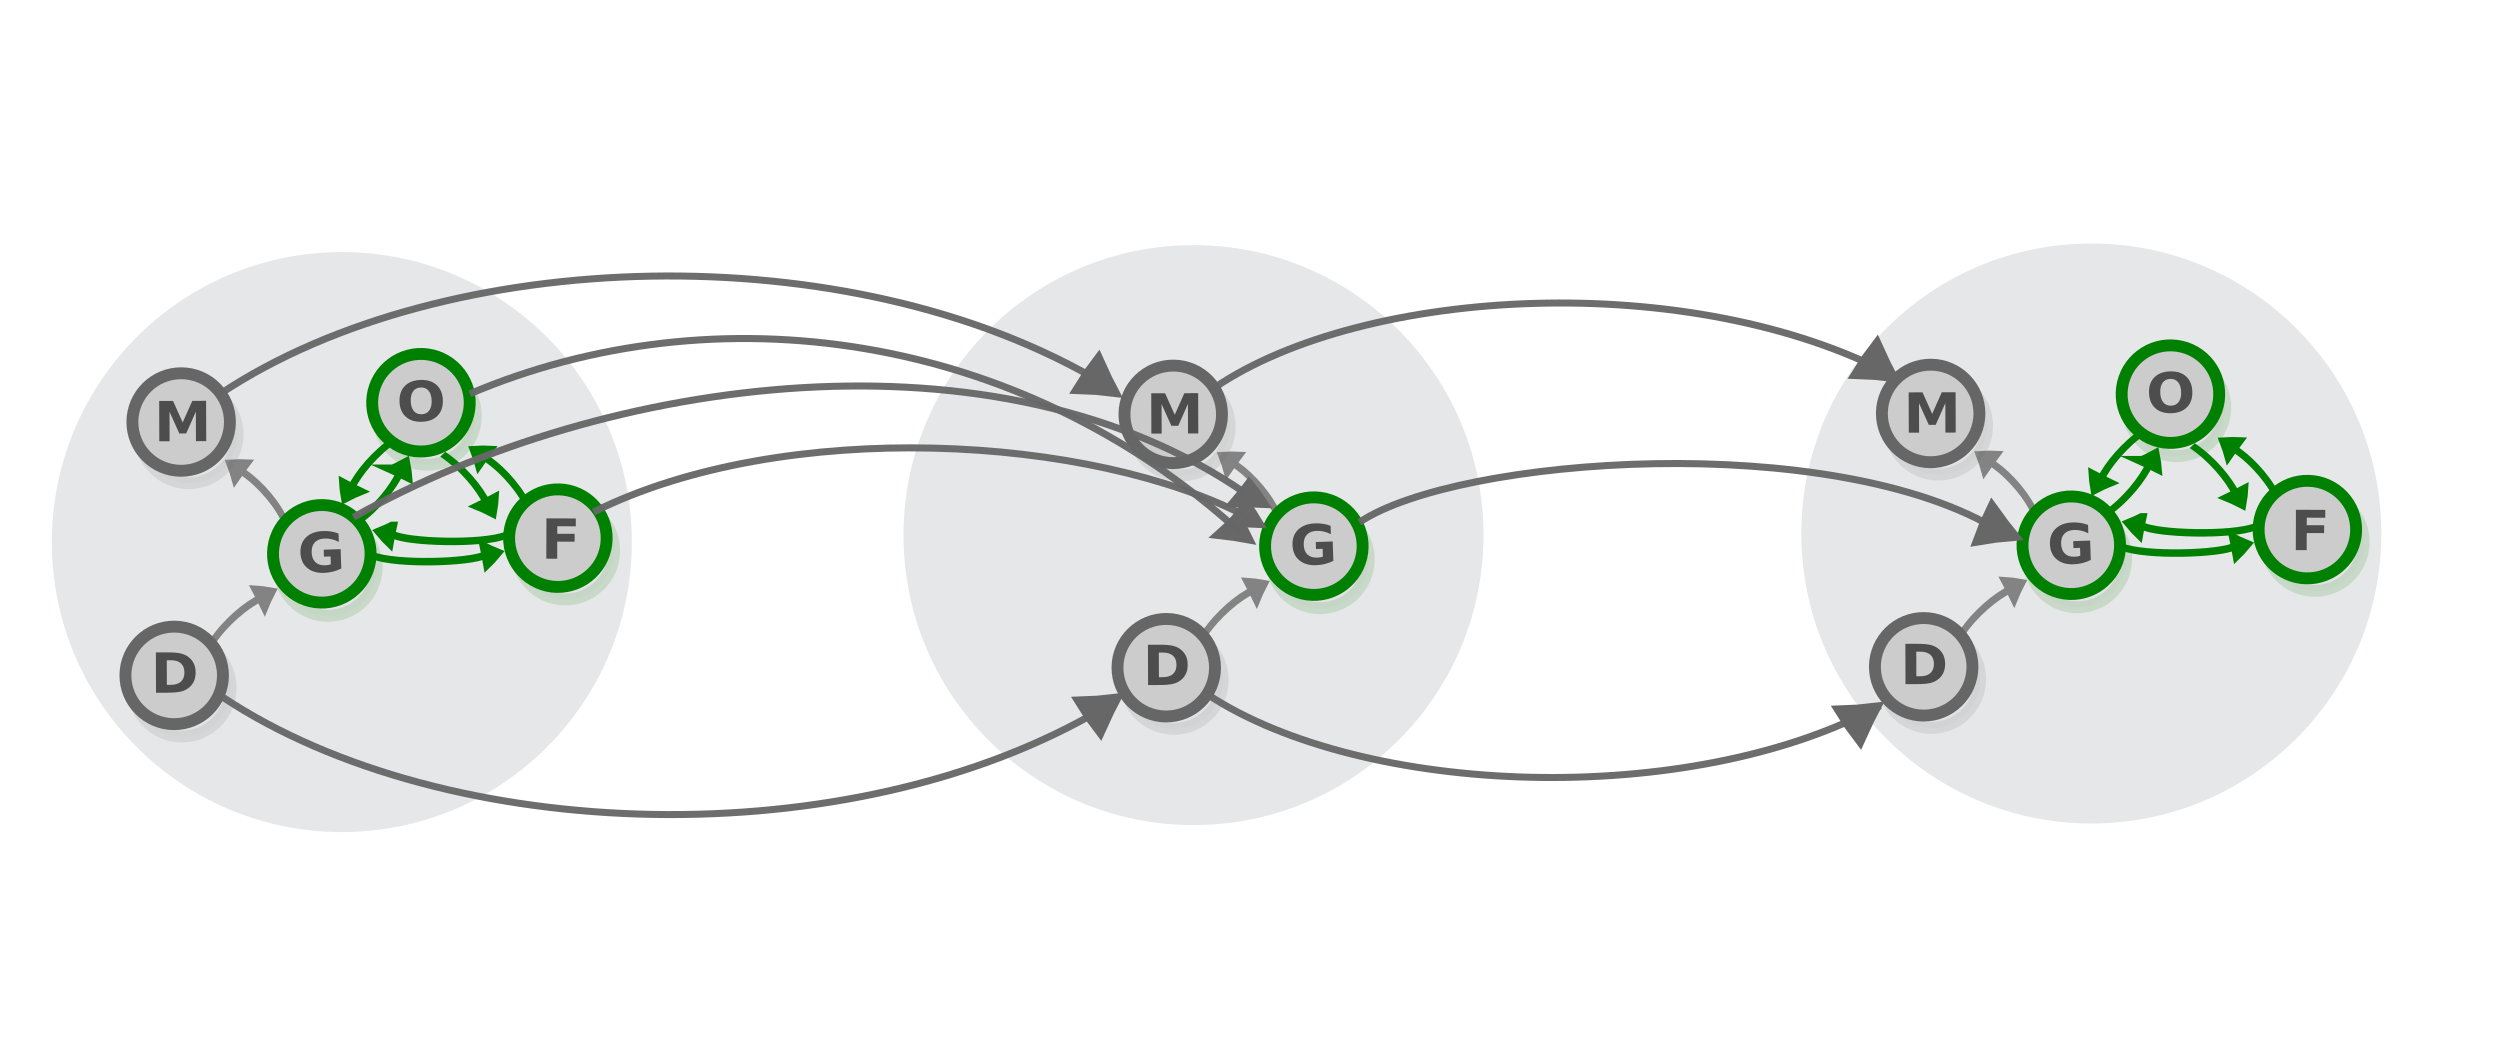 <?xml version="1.0" encoding="UTF-8" standalone="no"?>
<svg
   viewBox="0 0 595.3 250"
   version="1.1"
   id="svg3397"
   sodipodi:docname="equivalent_orders_composite.svg"
   inkscape:version="1.2.2 (b0a8486541, 2022-12-01)"
   width="595.3"
   height="250"
   xmlns:inkscape="http://www.inkscape.org/namespaces/inkscape"
   xmlns:sodipodi="http://sodipodi.sourceforge.net/DTD/sodipodi-0.dtd"
   xmlns="http://www.w3.org/2000/svg"
   xmlns:svg="http://www.w3.org/2000/svg"
   xmlns:rdf="http://www.w3.org/1999/02/22-rdf-syntax-ns#"
   xmlns:cc="http://creativecommons.org/ns#"
   xmlns:dc="http://purl.org/dc/elements/1.1/">
  <defs
     id="defs3401" />
  <sodipodi:namedview
     pagecolor="#ffffff"
     bordercolor="#666666"
     borderopacity="1"
     objecttolerance="10"
     gridtolerance="10"
     guidetolerance="10"
     inkscape:pageopacity="0"
     inkscape:pageshadow="2"
     inkscape:window-width="1080"
     inkscape:window-height="1853"
     id="namedview3399"
     showgrid="false"
     inkscape:zoom="1.3982719"
     inkscape:cx="158.40982"
     inkscape:cy="-56.140726"
     inkscape:window-x="0"
     inkscape:window-y="0"
     inkscape:window-maximized="1"
     inkscape:current-layer="svg3397"
     inkscape:document-rotation="0"
     showguides="true"
     inkscape:guide-bbox="true"
     inkscape:showpageshadow="2"
     inkscape:pagecheckerboard="0"
     inkscape:deskcolor="#d1d1d1"
     inkscape:lockguides="false">
    <sodipodi:guide
       position="891.1,220.678"
       orientation="1,0"
       id="guide11839"
       inkscape:locked="false" />
  </sodipodi:namedview>
  <g
     id="g10207-7-1"
     transform="translate(-7.537,1.827)">
    <circle
       style="fill:#e6e7e8;stroke:none;stroke-width:1.679;stroke-miterlimit:10;stroke-dasharray:none;stroke-opacity:1"
       id="circle15601-9-4-4-5-5-7-0"
       cy="128.962"
       cx="86.438"
       r="69.055"
       transform="rotate(-1.117)" />
    <g
       inkscape:transform-center-y="-4.0174234"
       inkscape:transform-center-x="0.30959408"
       transform="matrix(-0.093,0.111,0.168,0.106,81.543,57.074)"
       id="g1482-7-0-25-1-3-6-3"
       style="display:inline;fill:#dddddd;stroke:#008000;stroke-width:6.389;stroke-miterlimit:10">
      <path
         d="m 315.1,101.79 c 10.682,-4.135 21.77,-7.738 33.127,-11.074 -8.518,-8.139 -17.577,-16.01 -27.178,-23.616 -2.04,12.119 -3.103,21.663 -5.949,34.69 z"
         transform="matrix(0.477,-0.029,0.032,0.429,147.58,197.367)"
         id="path1478-7-9-8-5-1-91-0"
         inkscape:connector-curvature="0"
         style="stroke:#008000;stroke-width:35.526" />
      <path
         d="m 197.036,89.49 c 39.237,-9.724 89.303,-9.828 120.462,-3.317"
         transform="matrix(0.896,0,0,0.817,18.384,154.236)"
         id="path1480-1-3-9-5-4-1-0"
         inkscape:connector-curvature="0"
         style="stroke:#008000;stroke-width:10.649;paint-order:markers fill stroke" />
    </g>
    <g
       inkscape:transform-center-y="-0.81848243"
       inkscape:transform-center-x="1.1752622"
       transform="matrix(-0.099,-0.1,-0.129,0.148,181.533,103.899)"
       id="g1482-7-0-7-0-3-9-4"
       style="display:inline;fill:#dddddd;stroke:#008000;stroke-width:6.389;stroke-miterlimit:10">
      <path
         d="m 315.1,101.79 c 10.682,-4.135 21.77,-7.738 33.127,-11.074 -8.518,-8.139 -17.577,-16.01 -27.178,-23.616 -2.04,12.119 -3.103,21.663 -5.949,34.69 z"
         transform="matrix(0.477,-0.029,0.032,0.429,147.58,197.367)"
         id="path1478-7-9-4-2-6-0-5"
         inkscape:connector-curvature="0"
         style="stroke:#008000;stroke-width:35.526" />
      <path
         d="m 197.036,89.49 c 39.237,-9.724 89.303,-9.828 120.462,-3.317"
         transform="matrix(0.896,0,0,0.817,18.384,154.236)"
         id="path1480-1-3-3-4-7-8-4"
         inkscape:connector-curvature="0"
         style="stroke:#008000;stroke-width:10.649;paint-order:markers fill stroke" />
    </g>
    <g
       id="g2749-4-5-7-9-2"
       style="fill:#cccccc;stroke:#008000"
       transform="matrix(0.468,0.063,-0.063,0.468,88.982,51.341)">
      <circle
         cx="55.441"
         cy="90.581"
         r="24.6"
         id="circle3369-5-0-4-88-4"
         style="opacity:0.13;fill:#cccccc;stroke:#008000;stroke-width:6;stroke-miterlimit:10" />
      <circle
         cx="51.508"
         cy="84.367"
         r="24.6"
         id="circle3383-6-3-4-0-9"
         style="fill:#cccccc;stroke:#008000;stroke-width:6;stroke-miterlimit:10" />
    </g>
    <g
       aria-label="O"
       transform="matrix(0.679,-0.023,0.022,0.65,138.276,68.148)"
       style="font-style:normal;font-weight:normal;font-size:20.26px;line-height:1.25;font-family:sans-serif;fill:#4d4d4d;fill-opacity:1;stroke:none;stroke-width:0.507"
       id="text2753-2-6-3-3-9">
      <path
         d="m -46.06,32.668 q -1.741,0 -2.701,1.286 -0.96,1.286 -0.96,3.621 0,2.325 0.96,3.611 0.96,1.286 2.701,1.286 1.751,0 2.711,-1.286 0.96,-1.286 0.96,-3.611 0,-2.335 -0.96,-3.621 -0.96,-1.286 -2.711,-1.286 z m 0,-2.76 q 3.561,0 5.579,2.038 2.018,2.038 2.018,5.629 0,3.581 -2.018,5.619 -2.018,2.038 -5.579,2.038 -3.551,0 -5.579,-2.038 -2.018,-2.038 -2.018,-5.619 0,-3.591 2.018,-5.629 2.028,-2.038 5.579,-2.038 z"
         style="font-style:normal;font-variant:normal;font-weight:bold;font-stretch:normal;font-family:sans-serif;-inkscape-font-specification:'sans-serif Bold';fill:#4d4d4d;stroke-width:0.507"
         id="path7561-7-9" />
    </g>
    <g
       inkscape:transform-center-y="-0.011436432"
       inkscape:transform-center-x="-1.3862396"
       transform="matrix(0.141,-0.004,-0.02,-0.196,85.269,175.57)"
       id="g1482-7-0-7-0-1-1-0-4"
       style="display:inline;fill:#dddddd;stroke:#008000;stroke-width:6.389;stroke-miterlimit:10">
      <path
         d="m 315.1,101.79 c 10.682,-4.135 21.77,-7.738 33.127,-11.074 -8.518,-8.139 -17.577,-16.01 -27.178,-23.616 -2.04,12.119 -3.103,21.663 -5.949,34.69 z"
         transform="matrix(0.477,-0.029,0.032,0.429,147.58,197.367)"
         id="path1478-7-9-4-2-0-8-6-9"
         inkscape:connector-curvature="0"
         style="stroke:#008000;stroke-width:35.526" />
      <path
         sodipodi:nodetypes="cc"
         d="m 110.144,227.961 c 38.392,-12.306 164.389,-11.893 189.813,-3.233"
         id="path1480-1-3-3-4-6-7-92-8"
         inkscape:connector-curvature="0"
         style="fill:none;stroke:#008000;stroke-width:9.112;paint-order:markers fill stroke" />
    </g>
    <g
       inkscape:transform-center-y="-4.0174244"
       inkscape:transform-center-x="-0.30959469"
       transform="matrix(0.093,0.111,-0.168,0.106,133.035,60.602)"
       id="g1482-7-0-25-1-3-7-1-1"
       style="display:inline;fill:#dddddd;stroke:#008000;stroke-width:6.389;stroke-miterlimit:10">
      <path
         d="m 315.1,101.79 c 10.682,-4.135 21.77,-7.738 33.127,-11.074 -8.518,-8.139 -17.577,-16.01 -27.178,-23.616 -2.04,12.119 -3.103,21.663 -5.949,34.69 z"
         transform="matrix(0.477,-0.029,0.032,0.429,147.58,197.367)"
         id="path1478-7-9-8-5-1-3-7-6"
         inkscape:connector-curvature="0"
         style="stroke:#008000;stroke-width:35.526" />
      <path
         d="m 197.036,89.49 c 39.237,-9.724 89.303,-9.828 120.462,-3.317"
         transform="matrix(0.896,0,0,0.817,18.384,154.236)"
         id="path1480-1-3-9-5-4-6-7-3"
         inkscape:connector-curvature="0"
         style="stroke:#008000;stroke-width:10.649;paint-order:markers fill stroke" />
    </g>
    <g
       inkscape:transform-center-y="-0.011428609"
       inkscape:transform-center-x="1.3862364"
       transform="matrix(-0.141,-0.004,0.02,-0.196,138.587,170.552)"
       id="g1482-7-0-7-0-1-1-3-9-9"
       style="display:inline;fill:#dddddd;stroke:#008000;stroke-width:6.389;stroke-miterlimit:10">
      <path
         d="m 315.1,101.79 c 10.682,-4.135 21.77,-7.738 33.127,-11.074 -8.518,-8.139 -17.577,-16.01 -27.178,-23.616 -2.04,12.119 -3.103,21.663 -5.949,34.69 z"
         transform="matrix(0.477,-0.029,0.032,0.429,147.58,197.367)"
         id="path1478-7-9-4-2-0-8-1-7-3"
         inkscape:connector-curvature="0"
         style="stroke:#008000;stroke-width:35.526" />
      <path
         sodipodi:nodetypes="cc"
         d="m 107.178,227.004 c 38.392,-12.306 164.389,-11.893 189.813,-3.233"
         id="path1480-1-3-3-4-6-7-9-6-3"
         inkscape:connector-curvature="0"
         style="fill:none;stroke:#008000;stroke-width:9.112;paint-order:markers fill stroke" />
    </g>
    <g
       transform="matrix(0.472,0.012,-0.012,0.472,117.081,85.879)"
       style="fill:#cccccc;stroke:#008000"
       id="g2749-7-7-2-4">
      <circle
         style="opacity:0.13;fill:#cccccc;stroke:#008000;stroke-width:6;stroke-miterlimit:10"
         id="circle3369-7-4-7-6"
         r="24.6"
         cy="90.581"
         cx="55.441" />
      <circle
         style="fill:#cccccc;stroke:#008000;stroke-width:6;stroke-miterlimit:10"
         id="circle3383-4-5-1-1"
         r="24.6"
         cy="84.367"
         cx="51.508" />
    </g>
    <g
       aria-label="F"
       transform="matrix(0.68,0.002,-0.002,0.65,138.276,68.148)"
       style="font-style:normal;font-weight:normal;font-size:20.26px;line-height:1.25;font-family:sans-serif;fill:#4d4d4d;fill-opacity:1;stroke:none;stroke-width:0.507"
       id="text2753-1-2-58-5">
      <path
         d="M -0.67,82.247 H 9.608 v 2.879 H 3.138 v 2.75 h 6.084 v 2.879 H 3.138 v 6.262 h -3.809 z"
         style="font-style:normal;font-variant:normal;font-weight:bold;font-stretch:normal;font-family:sans-serif;-inkscape-font-specification:'sans-serif Bold';fill:#4d4d4d;stroke-width:0.507"
         id="path7558-8-6" />
    </g>
    <g
       inkscape:transform-center-y="4.0125902"
       inkscape:transform-center-x="-0.43100546"
       transform="matrix(0.091,-0.113,-0.171,-0.102,113.688,167.705)"
       id="g1482-7-0-25-1-3-1-4-1"
       style="display:inline;fill:#dddddd;stroke:#008000;stroke-width:6.389;stroke-miterlimit:10">
      <path
         d="m 315.1,101.79 c 10.682,-4.135 21.77,-7.738 33.127,-11.074 -8.518,-8.139 -17.577,-16.01 -27.178,-23.616 -2.04,12.119 -3.103,21.663 -5.949,34.69 z"
         transform="matrix(0.477,-0.029,0.032,0.429,147.58,197.367)"
         id="path1478-7-9-8-5-1-0-5-7"
         inkscape:connector-curvature="0"
         style="stroke:#008000;stroke-width:35.526" />
      <path
         d="m 197.036,89.49 c 39.237,-9.724 89.303,-9.828 120.462,-3.317"
         transform="matrix(0.896,0,0,0.817,18.384,154.236)"
         id="path1480-1-3-9-5-4-4-6-2"
         inkscape:connector-curvature="0"
         style="stroke:#008000;stroke-width:10.649;paint-order:markers fill stroke" />
    </g>
    <g
       inkscape:transform-center-y="-0.81848696"
       inkscape:transform-center-x="1.1752643"
       transform="matrix(-0.099,-0.1,-0.129,0.148,123.555,107.146)"
       id="g1482-7-0-7-0-1-9-5-2"
       style="display:inline;fill:#dddddd;stroke:#838383;stroke-width:6.389;stroke-miterlimit:10">
      <path
         d="m 315.1,101.79 c 10.682,-4.135 21.77,-7.738 33.127,-11.074 -8.518,-8.139 -17.577,-16.01 -27.178,-23.616 -2.04,12.119 -3.103,21.663 -5.949,34.69 z"
         transform="matrix(0.477,-0.029,0.032,0.429,147.58,197.367)"
         id="path1478-7-9-4-2-0-1-68-9"
         inkscape:connector-curvature="0"
         style="stroke-width:35.526" />
      <path
         d="m 197.036,89.49 c 39.237,-9.724 89.303,-9.828 120.462,-3.317"
         transform="matrix(0.896,0,0,0.817,18.384,154.236)"
         id="path1480-1-3-3-4-6-9-4-2"
         inkscape:connector-curvature="0"
         style="stroke-width:10.649;paint-order:markers fill stroke" />
    </g>
    <g
       id="g2749-2-6-8-8"
       style="fill:#cccccc;stroke:#666666"
       transform="matrix(0.472,0.004,-0.004,0.472,26.701,58.639)">
      <circle
         cx="55.441"
         cy="90.581"
         r="24.6"
         id="circle3369-33-0-2-8-1"
         style="opacity:0.13;fill:#cccccc;stroke:#666666;stroke-width:6;stroke-miterlimit:10" />
      <circle
         cx="51.508"
         cy="84.367"
         r="24.6"
         id="circle3383-85-6-5-3-2"
         style="fill:#cccccc;stroke:#666666;stroke-width:6;stroke-miterlimit:10" />
    </g>
    <g
       aria-label="M"
       transform="matrix(0.68,-0.002,0.002,0.65,139.132,68.128)"
       style="font-style:normal;font-weight:normal;font-size:20.26px;line-height:1.25;font-family:sans-serif;fill:#4d4d4d;fill-opacity:1;stroke:none;stroke-width:0.507"
       id="text2753-15-4-8-4">
      <path
         d="m -137.894,38.839 h 4.847 l 3.363,7.904 3.383,-7.904 h 4.837 v 14.77 h -3.601 V 42.806 l -3.403,7.964 h -2.414 l -3.403,-7.964 v 10.803 h -3.611 z"
         style="font-style:normal;font-variant:normal;font-weight:bold;font-stretch:normal;font-family:sans-serif;-inkscape-font-specification:'sans-serif Bold';fill:#4d4d4d;stroke-width:0.507"
         id="path7570-4-75-7" />
    </g>
    <g
       inkscape:transform-center-y="-0.32786779"
       inkscape:transform-center-x="4.0168318"
       transform="matrix(0.111,-0.093,0.106,0.169,12.413,130.669)"
       id="g1482-7-0-25-1-3-3-0-2-8"
       style="display:inline;fill:#dddddd;stroke:#838383;stroke-width:6.389;stroke-miterlimit:10">
      <path
         d="m 315.1,101.79 c 10.682,-4.135 21.77,-7.738 33.127,-11.074 -8.518,-8.139 -17.577,-16.01 -27.178,-23.616 -2.04,12.119 -3.103,21.663 -5.949,34.69 z"
         transform="matrix(0.477,-0.029,0.032,0.429,147.58,197.367)"
         id="path1478-7-9-8-5-1-6-2-4-6"
         inkscape:connector-curvature="0"
         style="stroke-width:35.526" />
      <path
         d="m 197.036,89.49 c 39.237,-9.724 89.303,-9.828 120.462,-3.317"
         transform="matrix(0.896,0,0,0.817,18.384,154.236)"
         id="path1480-1-3-9-5-4-7-9-5-3"
         inkscape:connector-curvature="0"
         style="stroke-width:10.649;paint-order:markers fill stroke" />
    </g>
    <g
       id="g2749-4-6-3-0-7"
       style="fill:#cccccc;stroke:#008000"
       transform="matrix(0.468,0.063,-0.063,0.468,65.373,87.32)">
      <circle
         cx="55.441"
         cy="90.581"
         r="24.6"
         id="circle3369-5-5-8-5-7"
         style="opacity:0.13;fill:#cccccc;stroke:#008000;stroke-width:6;stroke-miterlimit:10" />
      <circle
         cx="51.508"
         cy="84.367"
         r="24.6"
         id="circle3383-6-6-3-7-2"
         style="fill:#cccccc;stroke:#008000;stroke-width:6;stroke-miterlimit:10" />
    </g>
    <g
       aria-label="G"
       transform="matrix(0.679,-0.023,0.022,0.65,139.132,68.128)"
       style="font-style:normal;font-weight:normal;font-size:20.26px;line-height:1.25;font-family:sans-serif;fill:#4d4d4d;fill-opacity:1;stroke:none;stroke-width:0.507"
       id="text2753-2-9-3-32-3">
      <path
         d="m -77.288,97.913 q -1.425,0.692 -2.958,1.039 -1.533,0.346 -3.166,0.346 -3.69,0 -5.847,-2.058 -2.157,-2.068 -2.157,-5.599 0,-3.571 2.196,-5.619 2.196,-2.048 6.015,-2.048 1.474,0 2.819,0.277 1.355,0.277 2.552,0.821 v 3.057 q -1.237,-0.702 -2.463,-1.049 -1.217,-0.346 -2.443,-0.346 -2.275,0 -3.512,1.276 -1.227,1.266 -1.227,3.631 0,2.345 1.187,3.621 1.187,1.276 3.373,1.276 0.594,0 1.098,-0.069 0.514,-0.079 0.92,-0.237 v -2.869 h -2.325 V 90.81 h 5.936 z"
         style="font-style:normal;font-variant:normal;font-weight:bold;font-stretch:normal;font-family:sans-serif;-inkscape-font-specification:'sans-serif Bold';fill:#4d4d4d;stroke-width:0.507"
         id="path7567-3-72-7" />
    </g>
    <g
       id="g2749-6-8-4-1-2"
       style="fill:#cccccc;stroke:#666666"
       transform="matrix(0.472,0.004,-0.004,0.472,25.04,118.968)">
      <circle
         cx="55.441"
         cy="90.581"
         r="24.6"
         id="circle3369-33-3-6-3-3-5"
         style="opacity:0.13;fill:#cccccc;stroke:#666666;stroke-width:6;stroke-miterlimit:10" />
      <circle
         cx="51.508"
         cy="84.367"
         r="24.6"
         id="circle3383-85-2-8-5-4-3"
         style="fill:#cccccc;stroke:#666666;stroke-width:6;stroke-miterlimit:10" />
    </g>
    <g
       aria-label="D"
       transform="matrix(0.68,-0.002,0.002,0.65,139.132,68.128)"
       style="font-style:normal;font-weight:normal;font-size:20.26px;line-height:1.25;font-family:sans-serif;fill:#4d4d4d;fill-opacity:1;stroke:none;stroke-width:0.507"
       id="text2753-0-8-1-9-7">
      <path
         d="m -135.512,133.835 v 9.012 h 1.365 q 2.335,0 3.561,-1.157 1.237,-1.157 1.237,-3.363 0,-2.196 -1.227,-3.344 -1.227,-1.148 -3.571,-1.148 z m -3.809,-2.879 h 4.016 q 3.363,0 5.006,0.485 1.652,0.475 2.829,1.622 1.039,0.999 1.543,2.305 0.505,1.306 0.505,2.958 0,1.672 -0.505,2.988 -0.505,1.306 -1.543,2.305 -1.187,1.148 -2.849,1.632 -1.662,0.475 -4.986,0.475 h -4.016 z"
         style="font-style:normal;font-variant:normal;font-weight:bold;font-stretch:normal;font-family:sans-serif;-inkscape-font-specification:'sans-serif Bold';fill:#4d4d4d;stroke-width:0.507"
         id="path7564-7-4-6" />
    </g>
  </g>
  <g
     id="g10231"
     transform="translate(-32.704,7.708)">
    <circle
       style="fill:#e6e7e8;stroke:none;stroke-width:1.679;stroke-miterlimit:10;stroke-dasharray:none;stroke-opacity:1"
       id="circle15601-9-4-4-5-5-2"
       cy="125.869"
       cx="314.507"
       r="69.055"
       transform="rotate(-1.117)" />
    <g
       inkscape:transform-center-y="-0.81848351"
       inkscape:transform-center-x="1.1752646"
       transform="matrix(-0.099,-0.1,-0.129,0.148,384.951,99.437)"
       id="g1482-7-0-7-0-1"
       style="display:inline;fill:#dddddd;stroke:#838383;stroke-width:6.389;stroke-miterlimit:10">
      <path
         d="m 315.1,101.79 c 10.682,-4.135 21.77,-7.738 33.127,-11.074 -8.518,-8.139 -17.577,-16.01 -27.178,-23.616 -2.04,12.119 -3.103,21.663 -5.949,34.69 z"
         transform="matrix(0.477,-0.029,0.032,0.429,147.58,197.367)"
         id="path1478-7-9-4-2-0"
         inkscape:connector-curvature="0"
         style="stroke-width:35.526" />
      <path
         d="m 197.036,89.49 c 39.237,-9.724 89.303,-9.828 120.462,-3.317"
         transform="matrix(0.896,0,0,0.817,18.384,154.236)"
         id="path1480-1-3-3-4-6"
         inkscape:connector-curvature="0"
         style="stroke-width:10.649;paint-order:markers fill stroke" />
    </g>
    <g
       id="g2749-2"
       style="fill:#cccccc;stroke:#666666"
       transform="matrix(0.472,0.004,-0.004,0.472,288.098,50.93)">
      <circle
         cx="55.441"
         cy="90.581"
         r="24.6"
         id="circle3369-33-0"
         style="opacity:0.13;fill:#cccccc;stroke:#666666;stroke-width:6;stroke-miterlimit:10" />
      <circle
         cx="51.508"
         cy="84.367"
         r="24.6"
         id="circle3383-85-6"
         style="fill:#cccccc;stroke:#666666;stroke-width:6;stroke-miterlimit:10" />
    </g>
    <g
       aria-label="M"
       transform="matrix(0.68,-0.002,0.002,0.65,400.528,60.419)"
       style="font-style:normal;font-weight:normal;font-size:20.26px;line-height:1.25;font-family:sans-serif;fill:#4d4d4d;fill-opacity:1;stroke:none;stroke-width:0.507"
       id="text2753-15">
      <path
         d="m -137.894,38.839 h 4.847 l 3.363,7.904 3.383,-7.904 h 4.837 v 14.77 h -3.601 V 42.806 l -3.403,7.964 h -2.414 l -3.403,-7.964 v 10.803 h -3.611 z"
         style="font-style:normal;font-variant:normal;font-weight:bold;font-stretch:normal;font-family:sans-serif;-inkscape-font-specification:'sans-serif Bold';fill:#4d4d4d;stroke-width:0.507"
         id="path7570" />
    </g>
    <g
       inkscape:transform-center-y="-0.327867"
       inkscape:transform-center-x="4.0168321"
       transform="matrix(0.111,-0.093,0.106,0.169,273.81,122.96)"
       id="g1482-7-0-25-1-3-3"
       style="display:inline;fill:#dddddd;stroke:#838383;stroke-width:6.389;stroke-miterlimit:10">
      <path
         d="m 315.1,101.79 c 10.682,-4.135 21.77,-7.738 33.127,-11.074 -8.518,-8.139 -17.577,-16.01 -27.178,-23.616 -2.04,12.119 -3.103,21.663 -5.949,34.69 z"
         transform="matrix(0.477,-0.029,0.032,0.429,147.58,197.367)"
         id="path1478-7-9-8-5-1-6"
         inkscape:connector-curvature="0"
         style="stroke-width:35.526" />
      <path
         d="m 197.036,89.49 c 39.237,-9.724 89.303,-9.828 120.462,-3.317"
         transform="matrix(0.896,0,0,0.817,18.384,154.236)"
         id="path1480-1-3-9-5-4-7"
         inkscape:connector-curvature="0"
         style="stroke-width:10.649;paint-order:markers fill stroke" />
    </g>
    <g
       id="g2749-6-8"
       style="fill:#cccccc;stroke:#666666"
       transform="matrix(0.472,0.004,-0.004,0.472,286.436,111.26)">
      <circle
         cx="55.441"
         cy="90.581"
         r="24.6"
         id="circle3369-33-3-6"
         style="opacity:0.13;fill:#cccccc;stroke:#666666;stroke-width:6;stroke-miterlimit:10" />
      <circle
         cx="51.508"
         cy="84.367"
         r="24.6"
         id="circle3383-85-2-8"
         style="fill:#cccccc;stroke:#666666;stroke-width:6;stroke-miterlimit:10" />
    </g>
    <g
       aria-label="D"
       transform="matrix(0.68,-0.002,0.002,0.65,400.528,60.419)"
       style="font-style:normal;font-weight:normal;font-size:20.26px;line-height:1.25;font-family:sans-serif;fill:#4d4d4d;fill-opacity:1;stroke:none;stroke-width:0.507"
       id="text2753-0-8">
      <path
         d="m -135.512,133.835 v 9.012 h 1.365 q 2.335,0 3.561,-1.157 1.237,-1.157 1.237,-3.363 0,-2.196 -1.227,-3.344 -1.227,-1.148 -3.571,-1.148 z m -3.809,-2.879 h 4.016 q 3.363,0 5.006,0.485 1.652,0.475 2.829,1.622 1.039,0.999 1.543,2.305 0.505,1.306 0.505,2.958 0,1.672 -0.505,2.988 -0.505,1.306 -1.543,2.305 -1.187,1.148 -2.849,1.632 -1.662,0.475 -4.986,0.475 h -4.016 z"
         style="font-style:normal;font-variant:normal;font-weight:bold;font-stretch:normal;font-family:sans-serif;-inkscape-font-specification:'sans-serif Bold';fill:#4d4d4d;stroke-width:0.507"
         id="path7564" />
    </g>
    <g
       id="g2749-4-6"
       style="fill:#cccccc;stroke:#008000"
       transform="matrix(0.468,0.063,-0.063,0.468,326.769,79.611)">
      <circle
         cx="55.441"
         cy="90.581"
         r="24.6"
         id="circle3369-5-5"
         style="opacity:0.13;fill:#cccccc;stroke:#008000;stroke-width:6;stroke-miterlimit:10" />
      <circle
         cx="51.508"
         cy="84.367"
         r="24.6"
         id="circle3383-6-6"
         style="fill:#cccccc;stroke:#008000;stroke-width:6;stroke-miterlimit:10" />
    </g>
    <g
       aria-label="G"
       transform="matrix(0.679,-0.023,0.022,0.65,400.528,60.419)"
       style="font-style:normal;font-weight:normal;font-size:20.26px;line-height:1.25;font-family:sans-serif;fill:#4d4d4d;fill-opacity:1;stroke:none;stroke-width:0.507"
       id="text2753-2-9">
      <path
         d="m -77.288,97.913 q -1.425,0.692 -2.958,1.039 -1.533,0.346 -3.166,0.346 -3.69,0 -5.847,-2.058 -2.157,-2.068 -2.157,-5.599 0,-3.571 2.196,-5.619 2.196,-2.048 6.015,-2.048 1.474,0 2.819,0.277 1.355,0.277 2.552,0.821 v 3.057 q -1.237,-0.702 -2.463,-1.049 -1.217,-0.346 -2.443,-0.346 -2.275,0 -3.512,1.276 -1.227,1.266 -1.227,3.631 0,2.345 1.187,3.621 1.187,1.276 3.373,1.276 0.594,0 1.098,-0.069 0.514,-0.079 0.92,-0.237 v -2.869 h -2.325 V 90.81 h 5.936 z"
         style="font-style:normal;font-variant:normal;font-weight:bold;font-stretch:normal;font-family:sans-serif;-inkscape-font-specification:'sans-serif Bold';fill:#4d4d4d;stroke-width:0.507"
         id="path7567" />
    </g>
  </g>
  <g
     id="g10207-7"
     transform="translate(409.052,-0.215)">
    <circle
       style="fill:#e6e7e8;stroke:none;stroke-width:1.679;stroke-miterlimit:10;stroke-dasharray:none;stroke-opacity:1"
       id="circle15601-9-4-4-5-5-7"
       cy="128.962"
       cx="86.438"
       r="69.055"
       transform="rotate(-1.117)" />
    <g
       inkscape:transform-center-y="-4.0174234"
       inkscape:transform-center-x="0.30959408"
       transform="matrix(-0.093,0.111,0.168,0.106,81.543,57.074)"
       id="g1482-7-0-25-1-3-6"
       style="display:inline;fill:#dddddd;stroke:#008000;stroke-width:6.389;stroke-miterlimit:10">
      <path
         d="m 315.1,101.79 c 10.682,-4.135 21.77,-7.738 33.127,-11.074 -8.518,-8.139 -17.577,-16.01 -27.178,-23.616 -2.04,12.119 -3.103,21.663 -5.949,34.69 z"
         transform="matrix(0.477,-0.029,0.032,0.429,147.58,197.367)"
         id="path1478-7-9-8-5-1-91"
         inkscape:connector-curvature="0"
         style="stroke:#008000;stroke-width:35.526" />
      <path
         d="m 197.036,89.49 c 39.237,-9.724 89.303,-9.828 120.462,-3.317"
         transform="matrix(0.896,0,0,0.817,18.384,154.236)"
         id="path1480-1-3-9-5-4-1"
         inkscape:connector-curvature="0"
         style="stroke:#008000;stroke-width:10.649;paint-order:markers fill stroke" />
    </g>
    <g
       inkscape:transform-center-y="-0.81848243"
       inkscape:transform-center-x="1.1752622"
       transform="matrix(-0.099,-0.1,-0.129,0.148,181.533,103.899)"
       id="g1482-7-0-7-0-3-9"
       style="display:inline;fill:#dddddd;stroke:#008000;stroke-width:6.389;stroke-miterlimit:10">
      <path
         d="m 315.1,101.79 c 10.682,-4.135 21.77,-7.738 33.127,-11.074 -8.518,-8.139 -17.577,-16.01 -27.178,-23.616 -2.04,12.119 -3.103,21.663 -5.949,34.69 z"
         transform="matrix(0.477,-0.029,0.032,0.429,147.58,197.367)"
         id="path1478-7-9-4-2-6-0"
         inkscape:connector-curvature="0"
         style="stroke:#008000;stroke-width:35.526" />
      <path
         d="m 197.036,89.49 c 39.237,-9.724 89.303,-9.828 120.462,-3.317"
         transform="matrix(0.896,0,0,0.817,18.384,154.236)"
         id="path1480-1-3-3-4-7-8"
         inkscape:connector-curvature="0"
         style="stroke:#008000;stroke-width:10.649;paint-order:markers fill stroke" />
    </g>
    <g
       id="g2749-4-5-7-9"
       style="fill:#cccccc;stroke:#008000"
       transform="matrix(0.468,0.063,-0.063,0.468,88.982,51.341)">
      <circle
         cx="55.441"
         cy="90.581"
         r="24.6"
         id="circle3369-5-0-4-88"
         style="opacity:0.13;fill:#cccccc;stroke:#008000;stroke-width:6;stroke-miterlimit:10" />
      <circle
         cx="51.508"
         cy="84.367"
         r="24.6"
         id="circle3383-6-3-4-0"
         style="fill:#cccccc;stroke:#008000;stroke-width:6;stroke-miterlimit:10" />
    </g>
    <g
       aria-label="O"
       transform="matrix(0.679,-0.023,0.022,0.65,138.276,68.148)"
       style="font-style:normal;font-weight:normal;font-size:20.26px;line-height:1.25;font-family:sans-serif;fill:#4d4d4d;fill-opacity:1;stroke:none;stroke-width:0.507"
       id="text2753-2-6-3-3">
      <path
         d="m -46.06,32.668 q -1.741,0 -2.701,1.286 -0.96,1.286 -0.96,3.621 0,2.325 0.96,3.611 0.96,1.286 2.701,1.286 1.751,0 2.711,-1.286 0.96,-1.286 0.96,-3.611 0,-2.335 -0.96,-3.621 -0.96,-1.286 -2.711,-1.286 z m 0,-2.76 q 3.561,0 5.579,2.038 2.018,2.038 2.018,5.629 0,3.581 -2.018,5.619 -2.018,2.038 -5.579,2.038 -3.551,0 -5.579,-2.038 -2.018,-2.038 -2.018,-5.619 0,-3.591 2.018,-5.629 2.028,-2.038 5.579,-2.038 z"
         style="font-style:normal;font-variant:normal;font-weight:bold;font-stretch:normal;font-family:sans-serif;-inkscape-font-specification:'sans-serif Bold';fill:#4d4d4d;stroke-width:0.507"
         id="path7561-7" />
    </g>
    <g
       inkscape:transform-center-y="-0.011436432"
       inkscape:transform-center-x="-1.3862396"
       transform="matrix(0.141,-0.004,-0.02,-0.196,85.269,175.57)"
       id="g1482-7-0-7-0-1-1-0"
       style="display:inline;fill:#dddddd;stroke:#008000;stroke-width:6.389;stroke-miterlimit:10">
      <path
         d="m 315.1,101.79 c 10.682,-4.135 21.77,-7.738 33.127,-11.074 -8.518,-8.139 -17.577,-16.01 -27.178,-23.616 -2.04,12.119 -3.103,21.663 -5.949,34.69 z"
         transform="matrix(0.477,-0.029,0.032,0.429,147.58,197.367)"
         id="path1478-7-9-4-2-0-8-6"
         inkscape:connector-curvature="0"
         style="stroke:#008000;stroke-width:35.526" />
      <path
         sodipodi:nodetypes="cc"
         d="m 110.144,227.961 c 38.392,-12.306 164.389,-11.893 189.813,-3.233"
         id="path1480-1-3-3-4-6-7-92"
         inkscape:connector-curvature="0"
         style="fill:none;stroke:#008000;stroke-width:9.112;paint-order:markers fill stroke" />
    </g>
    <g
       inkscape:transform-center-y="-4.0174244"
       inkscape:transform-center-x="-0.30959469"
       transform="matrix(0.093,0.111,-0.168,0.106,133.035,60.602)"
       id="g1482-7-0-25-1-3-7-1"
       style="display:inline;fill:#dddddd;stroke:#008000;stroke-width:6.389;stroke-miterlimit:10">
      <path
         d="m 315.1,101.79 c 10.682,-4.135 21.77,-7.738 33.127,-11.074 -8.518,-8.139 -17.577,-16.01 -27.178,-23.616 -2.04,12.119 -3.103,21.663 -5.949,34.69 z"
         transform="matrix(0.477,-0.029,0.032,0.429,147.58,197.367)"
         id="path1478-7-9-8-5-1-3-7"
         inkscape:connector-curvature="0"
         style="stroke:#008000;stroke-width:35.526" />
      <path
         d="m 197.036,89.49 c 39.237,-9.724 89.303,-9.828 120.462,-3.317"
         transform="matrix(0.896,0,0,0.817,18.384,154.236)"
         id="path1480-1-3-9-5-4-6-7"
         inkscape:connector-curvature="0"
         style="stroke:#008000;stroke-width:10.649;paint-order:markers fill stroke" />
    </g>
    <g
       inkscape:transform-center-y="-0.011428609"
       inkscape:transform-center-x="1.3862364"
       transform="matrix(-0.141,-0.004,0.02,-0.196,138.587,170.552)"
       id="g1482-7-0-7-0-1-1-3-9"
       style="display:inline;fill:#dddddd;stroke:#008000;stroke-width:6.389;stroke-miterlimit:10">
      <path
         d="m 315.1,101.79 c 10.682,-4.135 21.77,-7.738 33.127,-11.074 -8.518,-8.139 -17.577,-16.01 -27.178,-23.616 -2.04,12.119 -3.103,21.663 -5.949,34.69 z"
         transform="matrix(0.477,-0.029,0.032,0.429,147.58,197.367)"
         id="path1478-7-9-4-2-0-8-1-7"
         inkscape:connector-curvature="0"
         style="stroke:#008000;stroke-width:35.526" />
      <path
         sodipodi:nodetypes="cc"
         d="m 107.178,227.004 c 38.392,-12.306 164.389,-11.893 189.813,-3.233"
         id="path1480-1-3-3-4-6-7-9-6"
         inkscape:connector-curvature="0"
         style="fill:none;stroke:#008000;stroke-width:9.112;paint-order:markers fill stroke" />
    </g>
    <g
       transform="matrix(0.472,0.012,-0.012,0.472,117.081,85.879)"
       style="fill:#cccccc;stroke:#008000"
       id="g2749-7-7-2">
      <circle
         style="opacity:0.13;fill:#cccccc;stroke:#008000;stroke-width:6;stroke-miterlimit:10"
         id="circle3369-7-4-7"
         r="24.6"
         cy="90.581"
         cx="55.441" />
      <circle
         style="fill:#cccccc;stroke:#008000;stroke-width:6;stroke-miterlimit:10"
         id="circle3383-4-5-1"
         r="24.6"
         cy="84.367"
         cx="51.508" />
    </g>
    <g
       aria-label="F"
       transform="matrix(0.68,0.002,-0.002,0.65,138.276,68.148)"
       style="font-style:normal;font-weight:normal;font-size:20.26px;line-height:1.25;font-family:sans-serif;fill:#4d4d4d;fill-opacity:1;stroke:none;stroke-width:0.507"
       id="text2753-1-2-58">
      <path
         d="M -0.67,82.247 H 9.608 v 2.879 H 3.138 v 2.75 h 6.084 v 2.879 H 3.138 v 6.262 h -3.809 z"
         style="font-style:normal;font-variant:normal;font-weight:bold;font-stretch:normal;font-family:sans-serif;-inkscape-font-specification:'sans-serif Bold';fill:#4d4d4d;stroke-width:0.507"
         id="path7558-8" />
    </g>
    <g
       inkscape:transform-center-y="4.0125902"
       inkscape:transform-center-x="-0.43100546"
       transform="matrix(0.091,-0.113,-0.171,-0.102,113.688,167.705)"
       id="g1482-7-0-25-1-3-1-4"
       style="display:inline;fill:#dddddd;stroke:#008000;stroke-width:6.389;stroke-miterlimit:10">
      <path
         d="m 315.1,101.79 c 10.682,-4.135 21.77,-7.738 33.127,-11.074 -8.518,-8.139 -17.577,-16.01 -27.178,-23.616 -2.04,12.119 -3.103,21.663 -5.949,34.69 z"
         transform="matrix(0.477,-0.029,0.032,0.429,147.58,197.367)"
         id="path1478-7-9-8-5-1-0-5"
         inkscape:connector-curvature="0"
         style="stroke:#008000;stroke-width:35.526" />
      <path
         d="m 197.036,89.49 c 39.237,-9.724 89.303,-9.828 120.462,-3.317"
         transform="matrix(0.896,0,0,0.817,18.384,154.236)"
         id="path1480-1-3-9-5-4-4-6"
         inkscape:connector-curvature="0"
         style="stroke:#008000;stroke-width:10.649;paint-order:markers fill stroke" />
    </g>
    <g
       inkscape:transform-center-y="-0.81848696"
       inkscape:transform-center-x="1.1752643"
       transform="matrix(-0.099,-0.1,-0.129,0.148,123.555,107.146)"
       id="g1482-7-0-7-0-1-9-5"
       style="display:inline;fill:#dddddd;stroke:#838383;stroke-width:6.389;stroke-miterlimit:10">
      <path
         d="m 315.1,101.79 c 10.682,-4.135 21.77,-7.738 33.127,-11.074 -8.518,-8.139 -17.577,-16.01 -27.178,-23.616 -2.04,12.119 -3.103,21.663 -5.949,34.69 z"
         transform="matrix(0.477,-0.029,0.032,0.429,147.58,197.367)"
         id="path1478-7-9-4-2-0-1-68"
         inkscape:connector-curvature="0"
         style="stroke-width:35.526" />
      <path
         d="m 197.036,89.49 c 39.237,-9.724 89.303,-9.828 120.462,-3.317"
         transform="matrix(0.896,0,0,0.817,18.384,154.236)"
         id="path1480-1-3-3-4-6-9-4"
         inkscape:connector-curvature="0"
         style="stroke-width:10.649;paint-order:markers fill stroke" />
    </g>
    <g
       id="g2749-2-6-8"
       style="fill:#cccccc;stroke:#666666"
       transform="matrix(0.472,0.004,-0.004,0.472,26.701,58.639)">
      <circle
         cx="55.441"
         cy="90.581"
         r="24.6"
         id="circle3369-33-0-2-8"
         style="opacity:0.13;fill:#cccccc;stroke:#666666;stroke-width:6;stroke-miterlimit:10" />
      <circle
         cx="51.508"
         cy="84.367"
         r="24.6"
         id="circle3383-85-6-5-3"
         style="fill:#cccccc;stroke:#666666;stroke-width:6;stroke-miterlimit:10" />
    </g>
    <g
       aria-label="M"
       transform="matrix(0.68,-0.002,0.002,0.65,139.132,68.128)"
       style="font-style:normal;font-weight:normal;font-size:20.26px;line-height:1.25;font-family:sans-serif;fill:#4d4d4d;fill-opacity:1;stroke:none;stroke-width:0.507"
       id="text2753-15-4-8">
      <path
         d="m -137.894,38.839 h 4.847 l 3.363,7.904 3.383,-7.904 h 4.837 v 14.77 h -3.601 V 42.806 l -3.403,7.964 h -2.414 l -3.403,-7.964 v 10.803 h -3.611 z"
         style="font-style:normal;font-variant:normal;font-weight:bold;font-stretch:normal;font-family:sans-serif;-inkscape-font-specification:'sans-serif Bold';fill:#4d4d4d;stroke-width:0.507"
         id="path7570-4-75" />
    </g>
    <g
       inkscape:transform-center-y="-0.32786779"
       inkscape:transform-center-x="4.0168318"
       transform="matrix(0.111,-0.093,0.106,0.169,12.413,130.669)"
       id="g1482-7-0-25-1-3-3-0-2"
       style="display:inline;fill:#dddddd;stroke:#838383;stroke-width:6.389;stroke-miterlimit:10">
      <path
         d="m 315.1,101.79 c 10.682,-4.135 21.77,-7.738 33.127,-11.074 -8.518,-8.139 -17.577,-16.01 -27.178,-23.616 -2.04,12.119 -3.103,21.663 -5.949,34.69 z"
         transform="matrix(0.477,-0.029,0.032,0.429,147.58,197.367)"
         id="path1478-7-9-8-5-1-6-2-4"
         inkscape:connector-curvature="0"
         style="stroke-width:35.526" />
      <path
         d="m 197.036,89.49 c 39.237,-9.724 89.303,-9.828 120.462,-3.317"
         transform="matrix(0.896,0,0,0.817,18.384,154.236)"
         id="path1480-1-3-9-5-4-7-9-5"
         inkscape:connector-curvature="0"
         style="stroke-width:10.649;paint-order:markers fill stroke" />
    </g>
    <g
       id="g2749-4-6-3-0"
       style="fill:#cccccc;stroke:#008000"
       transform="matrix(0.468,0.063,-0.063,0.468,65.373,87.32)">
      <circle
         cx="55.441"
         cy="90.581"
         r="24.6"
         id="circle3369-5-5-8-5"
         style="opacity:0.13;fill:#cccccc;stroke:#008000;stroke-width:6;stroke-miterlimit:10" />
      <circle
         cx="51.508"
         cy="84.367"
         r="24.6"
         id="circle3383-6-6-3-7"
         style="fill:#cccccc;stroke:#008000;stroke-width:6;stroke-miterlimit:10" />
    </g>
    <g
       aria-label="G"
       transform="matrix(0.679,-0.023,0.022,0.65,139.132,68.128)"
       style="font-style:normal;font-weight:normal;font-size:20.26px;line-height:1.25;font-family:sans-serif;fill:#4d4d4d;fill-opacity:1;stroke:none;stroke-width:0.507"
       id="text2753-2-9-3-32">
      <path
         d="m -77.288,97.913 q -1.425,0.692 -2.958,1.039 -1.533,0.346 -3.166,0.346 -3.69,0 -5.847,-2.058 -2.157,-2.068 -2.157,-5.599 0,-3.571 2.196,-5.619 2.196,-2.048 6.015,-2.048 1.474,0 2.819,0.277 1.355,0.277 2.552,0.821 v 3.057 q -1.237,-0.702 -2.463,-1.049 -1.217,-0.346 -2.443,-0.346 -2.275,0 -3.512,1.276 -1.227,1.266 -1.227,3.631 0,2.345 1.187,3.621 1.187,1.276 3.373,1.276 0.594,0 1.098,-0.069 0.514,-0.079 0.92,-0.237 v -2.869 h -2.325 V 90.81 h 5.936 z"
         style="font-style:normal;font-variant:normal;font-weight:bold;font-stretch:normal;font-family:sans-serif;-inkscape-font-specification:'sans-serif Bold';fill:#4d4d4d;stroke-width:0.507"
         id="path7567-3-72" />
    </g>
    <g
       id="g2749-6-8-4-1"
       style="fill:#cccccc;stroke:#666666"
       transform="matrix(0.472,0.004,-0.004,0.472,25.04,118.968)">
      <circle
         cx="55.441"
         cy="90.581"
         r="24.6"
         id="circle3369-33-3-6-3-3"
         style="opacity:0.13;fill:#cccccc;stroke:#666666;stroke-width:6;stroke-miterlimit:10" />
      <circle
         cx="51.508"
         cy="84.367"
         r="24.6"
         id="circle3383-85-2-8-5-4"
         style="fill:#cccccc;stroke:#666666;stroke-width:6;stroke-miterlimit:10" />
    </g>
    <g
       aria-label="D"
       transform="matrix(0.68,-0.002,0.002,0.65,139.132,68.128)"
       style="font-style:normal;font-weight:normal;font-size:20.26px;line-height:1.25;font-family:sans-serif;fill:#4d4d4d;fill-opacity:1;stroke:none;stroke-width:0.507"
       id="text2753-0-8-1-9">
      <path
         d="m -135.512,133.835 v 9.012 h 1.365 q 2.335,0 3.561,-1.157 1.237,-1.157 1.237,-3.363 0,-2.196 -1.227,-3.344 -1.227,-1.148 -3.571,-1.148 z m -3.809,-2.879 h 4.016 q 3.363,0 5.006,0.485 1.652,0.475 2.829,1.622 1.039,0.999 1.543,2.305 0.505,1.306 0.505,2.958 0,1.672 -0.505,2.988 -0.505,1.306 -1.543,2.305 -1.187,1.148 -2.849,1.632 -1.662,0.475 -4.986,0.475 h -4.016 z"
         style="font-style:normal;font-variant:normal;font-weight:bold;font-stretch:normal;font-family:sans-serif;-inkscape-font-specification:'sans-serif Bold';fill:#4d4d4d;stroke-width:0.507"
         id="path7564-7-4" />
    </g>
  </g>
  <g
     id="g10729"
     transform="matrix(-0.758,0,0,-0.758,360.094,323.748)">
    <path
       d="m 86.151,263.706 c -1.635,0.035 -3.299,-0.004 -4.985,-0.084 0.736,1.232 1.557,2.455 2.464,3.671 0.875,-1.254 1.492,-2.264 2.521,-3.587 z"
       id="path1478-7-9-0-19-0-7-30-5-8-7-1-8-0-8-5"
       inkscape:connector-curvature="0"
       style="opacity:1;fill:none;fill-opacity:1;stroke:#676767;stroke-width:4.547;stroke-miterlimit:10;stroke-dasharray:none;stroke-opacity:1" />
    <path
       sodipodi:nodetypes="cc"
       d="m 288.601,266.27 c -59.733,29.742 -156.566,24.372 -206.01,-1.846"
       id="path1480-1-3-1-5-7-5-92-0-4-7-2-8-7-0-2"
       inkscape:connector-curvature="0"
       style="opacity:0.954;fill:none;fill-opacity:1;stroke:#676767;stroke-width:2.217;stroke-miterlimit:10;stroke-dasharray:none;stroke-opacity:1;paint-order:markers fill stroke" />
    <path
       d="m 85.402,270.078 c -1.79,0.035 -3.611,-0.004 -5.457,-0.083 0.805,1.217 1.704,2.427 2.698,3.628 0.958,-1.24 1.634,-2.237 2.76,-3.545 z"
       id="path1478-7-9-0-19-0-7-30-5-8-7-1-8-0-8-5-1"
       inkscape:connector-curvature="0"
       style="opacity:1;fill:none;fill-opacity:1;stroke:#676767;stroke-width:4.73;stroke-miterlimit:10;stroke-dasharray:none;stroke-opacity:1" />
    <path
       sodipodi:nodetypes="cc"
       d="m 364.026,264.621 c -79.544,44.743 -202.578,61.257 -280.209,7.526"
       id="path1480-1-3-1-5-7-5-92-0-4-7-2-8-7-0-2-7"
       inkscape:connector-curvature="0"
       style="opacity:0.954;fill:none;fill-opacity:1;stroke:#676767;stroke-width:2.217;stroke-miterlimit:10;stroke-dasharray:none;stroke-opacity:1;paint-order:markers fill stroke" />
    <path
       d="m 89.925,259.891 c -1.779,-0.204 -3.579,-0.485 -5.397,-0.809 0.636,1.314 1.366,2.632 2.191,3.955 1.115,-1.101 1.917,-2 3.207,-3.146 z"
       id="path1478-7-9-0-19-0-7-30-5-8-7-1-8-0-8-5-1-9"
       inkscape:connector-curvature="0"
       style="opacity:1;fill:none;fill-opacity:1;stroke:#676767;stroke-width:4.73;stroke-miterlimit:10;stroke-dasharray:none;stroke-opacity:1" />
    <path
       sodipodi:nodetypes="cc"
       d="M 327.465,303.396 C 250.642,336.05 155.021,323.289 85.232,259.703"
       id="path1480-1-3-1-5-7-5-92-0-4-7-2-8-7-0-2-7-3"
       inkscape:connector-curvature="0"
       style="opacity:0.954;fill:none;fill-opacity:1;stroke:#676767;stroke-width:2.217;stroke-miterlimit:10;stroke-dasharray:none;stroke-opacity:1;paint-order:markers fill stroke" />
  </g>
  <g
     id="g11551"
     transform="translate(-7.649,2.552)">
    <path
       sodipodi:nodetypes="cc"
       d="M 270.116,88.611 C 209.957,52.825 113.503,55.822 60.309,91.085"
       id="path1480-1-3-1-5-7-5-92-0-4-7-2-8"
       inkscape:connector-curvature="0"
       style="opacity:0.954;fill:none;fill-opacity:1;stroke:#676767;stroke-width:1.67;stroke-miterlimit:10;stroke-dasharray:none;stroke-opacity:1;paint-order:markers fill stroke" />
    <path
       d="m 270.937,89.38 c -1.511,-0.18 -3.057,-0.279 -4.627,-0.336 0.809,-1.307 1.696,-2.598 2.663,-3.872 0.681,1.471 1.148,2.647 1.964,4.208 z"
       id="path1478-7-9-0-19-0-7-30-5-8-7-1-8-9"
       inkscape:connector-curvature="0"
       style="display:inline;opacity:1;fill:none;fill-opacity:1;stroke:#676767;stroke-width:4.636;stroke-miterlimit:10;stroke-dasharray:none;stroke-opacity:1" />
  </g>
  <g
     id="g11551-4"
     transform="matrix(1,0,0,-1,-7.219,257.131)">
    <path
       sodipodi:nodetypes="cc"
       d="M 270.116,88.611 C 209.957,52.825 113.503,55.822 60.309,91.085"
       id="path1480-1-3-1-5-7-5-92-0-4-7-2-8-2"
       inkscape:connector-curvature="0"
       style="opacity:0.954;fill:none;fill-opacity:1;stroke:#676767;stroke-width:1.67;stroke-miterlimit:10;stroke-dasharray:none;stroke-opacity:1;paint-order:markers fill stroke" />
    <path
       d="m 270.937,89.38 c -1.511,-0.18 -3.057,-0.279 -4.627,-0.336 0.809,-1.307 1.696,-2.598 2.663,-3.872 0.681,1.471 1.148,2.647 1.964,4.208 z"
       id="path1478-7-9-0-19-0-7-30-5-8-7-1-8-9-5"
       inkscape:connector-curvature="0"
       style="display:inline;opacity:1;fill:none;fill-opacity:1;stroke:#676767;stroke-width:4.636;stroke-miterlimit:10;stroke-dasharray:none;stroke-opacity:1" />
  </g>
  <g
     id="g11843"
     transform="translate(-65.495,11.605)">
    <path
       sodipodi:nodetypes="cc"
       d="m 389.172,112.779 c 23.284,-15.684 112.964,-22.27 152.611,2.145"
       id="path1480-1-3-1-5-7-5-92-0-4-7-2-8-7-0-2-7-8"
       inkscape:connector-curvature="0"
       style="opacity:0.954;fill:none;fill-opacity:1;stroke:#676767;stroke-width:1.68;stroke-miterlimit:10;stroke-dasharray:none;stroke-opacity:1;paint-order:markers fill stroke" />
    <path
       d="m 542.825,115.062 c -1.517,0.125 -3.051,0.335 -4.601,0.592 0.533,-1.442 1.145,-2.883 1.839,-4.324 0.961,1.306 1.652,2.366 2.762,3.733 z"
       id="path1478-7-9-0-19-0-7-30-5-8-7-1-8-9-2-7"
       inkscape:connector-curvature="0"
       style="display:inline;fill:none;fill-opacity:1;stroke:#676767;stroke-width:4.636;stroke-miterlimit:10;stroke-dasharray:none;stroke-opacity:1" />
  </g>
  <g
     id="g11551-8"
     transform="translate(228.934,1.202)">
    <path
       sodipodi:nodetypes="cc"
       d="M 222.199,88.43 C 173.894,62.695 95.981,66.904 60.309,91.085"
       id="path1480-1-3-1-5-7-5-92-0-4-7-2-8-9"
       inkscape:connector-curvature="0"
       style="opacity:0.954;fill:none;fill-opacity:1;stroke:#676767;stroke-width:1.67;stroke-miterlimit:10;stroke-dasharray:none;stroke-opacity:1;paint-order:markers fill stroke" />
    <path
       d="m 219.706,87.149 c -1.511,-0.18 -3.057,-0.279 -4.627,-0.336 0.809,-1.307 1.696,-2.598 2.663,-3.872 0.681,1.471 1.148,2.647 1.964,4.208 z"
       id="path1478-7-9-0-19-0-7-30-5-8-7-1-8-9-2"
       inkscape:connector-curvature="0"
       style="display:inline;opacity:1;fill:none;fill-opacity:1;stroke:#676767;stroke-width:4.636;stroke-miterlimit:10;stroke-dasharray:none;stroke-opacity:1" />
  </g>
  <g
     id="g11551-4-2"
     transform="matrix(1,0,0,-1,229.364,255.781)">
    <path
       sodipodi:nodetypes="cc"
       d="M 218.325,87.711 C 173.111,63.263 95.466,65.874 58.118,90.441"
       id="path1480-1-3-1-5-7-5-92-0-4-7-2-8-2-3"
       inkscape:connector-curvature="0"
       style="opacity:0.954;fill:none;fill-opacity:1;stroke:#676767;stroke-width:1.67;stroke-miterlimit:10;stroke-dasharray:none;stroke-opacity:1;paint-order:markers fill stroke" />
    <path
       d="m 215.281,85.9 c -1.511,-0.18 -3.057,-0.279 -4.627,-0.336 0.809,-1.307 1.696,-2.598 2.663,-3.872 0.681,1.471 1.148,2.647 1.964,4.208 z"
       id="path1478-7-9-0-19-0-7-30-5-8-7-1-8-9-5-1"
       inkscape:connector-curvature="0"
       style="display:inline;opacity:1;fill:none;fill-opacity:1;stroke:#676767;stroke-width:4.636;stroke-miterlimit:10;stroke-dasharray:none;stroke-opacity:1" />
  </g>
</svg>
